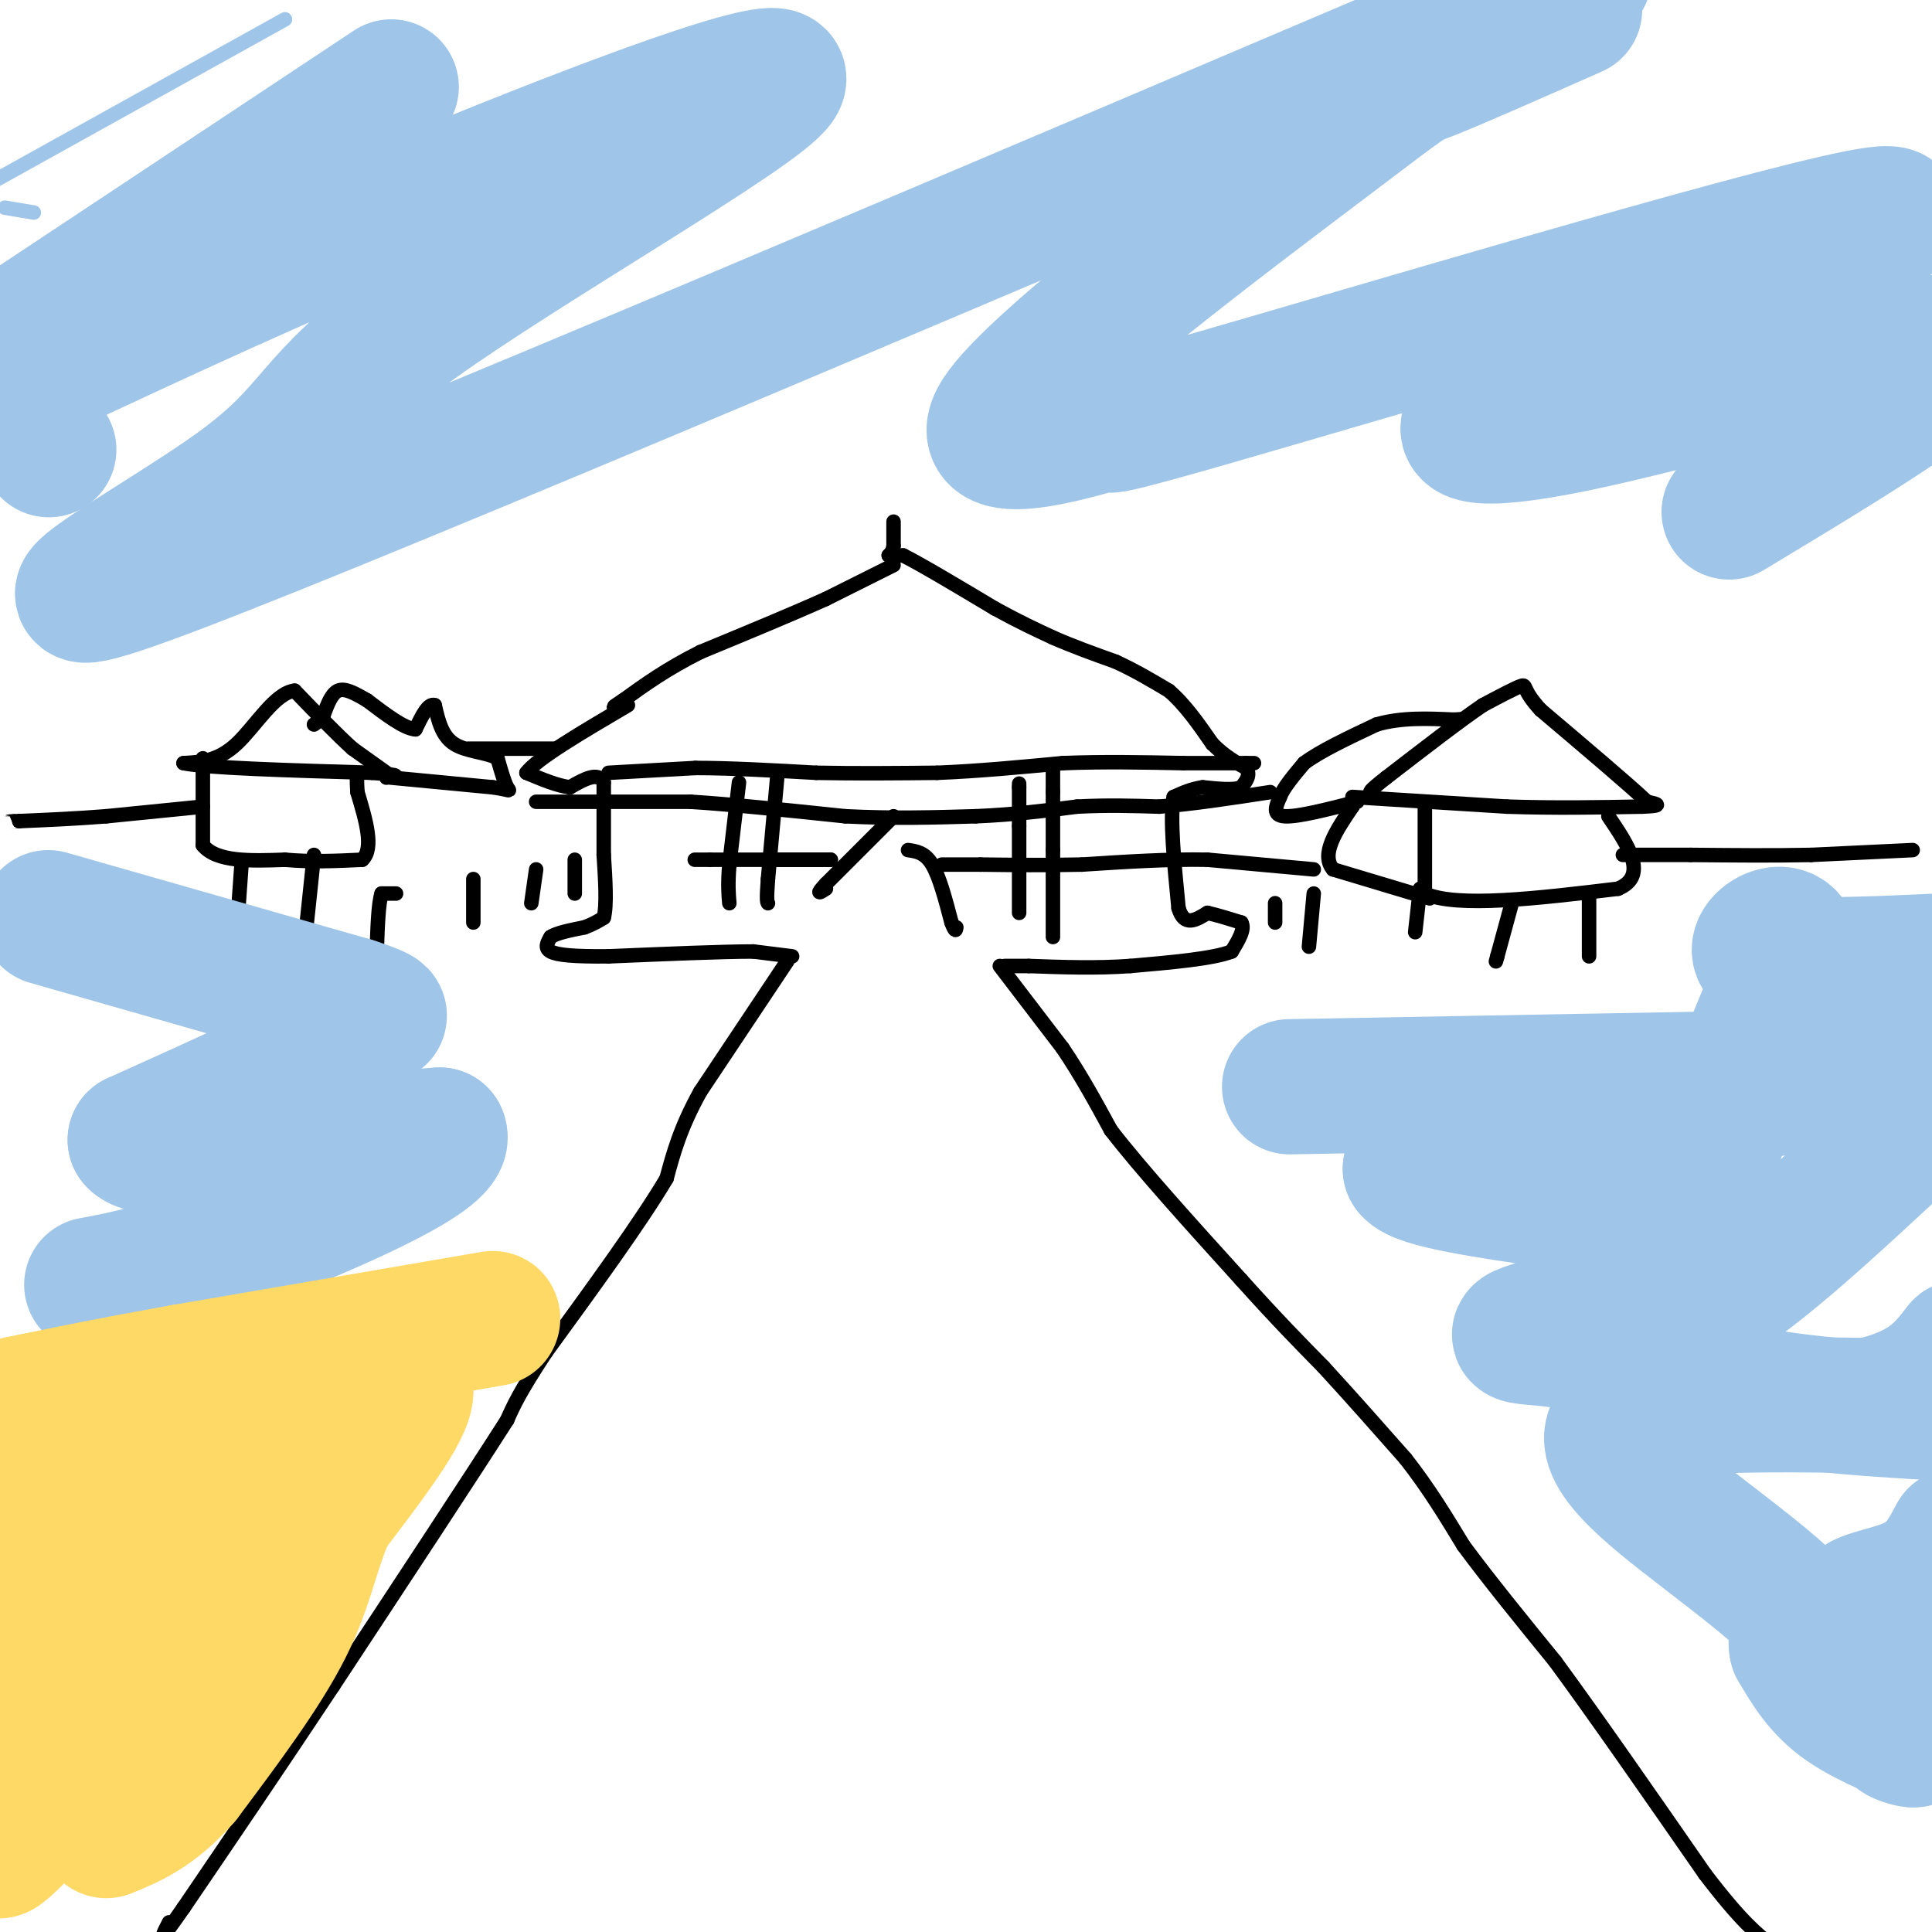 <svg viewBox='0 0 400 400' version='1.1' xmlns='http://www.w3.org/2000/svg' xmlns:xlink='http://www.w3.org/1999/xlink'><g fill='none' stroke='#000000' stroke-width='3' stroke-linecap='round' stroke-linejoin='round'><path d='M163,199c0.000,0.000 -18.000,27.000 -18,27'/><path d='M145,226c-4.167,7.500 -5.583,12.750 -7,18'/><path d='M138,244c-5.333,9.000 -15.167,22.500 -25,36'/><path d='M113,280c-5.500,8.333 -6.750,11.167 -8,14'/><path d='M105,294c-7.333,11.500 -21.667,33.250 -36,55'/><path d='M69,349c-11.167,16.833 -21.083,31.417 -31,46'/><path d='M38,395c-5.667,8.167 -4.333,5.583 -3,3'/><path d='M207,200c0.000,0.000 13.000,17.000 13,17'/><path d='M220,217c3.833,5.667 6.917,11.333 10,17'/><path d='M230,234c6.167,8.000 16.583,19.500 27,31'/><path d='M257,265c7.333,8.167 12.167,13.083 17,18'/><path d='M274,283c5.667,6.167 11.333,12.583 17,19'/><path d='M291,302c4.833,6.167 8.417,12.083 12,18'/><path d='M303,320c5.167,7.000 12.083,15.500 19,24'/><path d='M322,344c8.333,11.333 19.667,27.667 31,44'/><path d='M353,388c7.500,9.833 10.750,12.417 14,15'/><path d='M367,403c2.667,2.667 2.333,1.833 2,1'/><path d='M164,198c0.000,0.000 -8.000,-1.000 -8,-1'/><path d='M156,197c-6.333,0.000 -18.167,0.500 -30,1'/><path d='M126,198c-7.333,0.067 -10.667,-0.267 -12,-1c-1.333,-0.733 -0.667,-1.867 0,-3'/><path d='M114,194c1.167,-0.833 4.083,-1.417 7,-2'/><path d='M121,192c1.833,-0.667 2.917,-1.333 4,-2'/><path d='M125,190c0.667,-2.500 0.333,-7.750 0,-13'/><path d='M125,177c0.000,-4.667 0.000,-9.833 0,-15'/><path d='M125,162c-1.167,-2.333 -4.083,-0.667 -7,1'/><path d='M118,163c-2.667,-0.333 -5.833,-1.667 -9,-3'/><path d='M109,160c2.000,-2.833 11.500,-8.417 21,-14'/><path d='M185,117c0.000,0.000 -14.000,7.000 -14,7'/><path d='M171,124c-6.667,3.000 -16.333,7.000 -26,11'/><path d='M145,135c-7.000,3.500 -11.500,6.750 -16,10'/><path d='M129,145c-2.833,1.833 -1.917,1.417 -1,1'/><path d='M185,108c0.000,0.000 0.000,5.000 0,5'/><path d='M185,113c-0.167,1.167 -0.583,1.583 -1,2'/><path d='M184,115c0.000,0.000 3.000,0.000 3,0'/><path d='M187,115c3.667,1.833 11.333,6.417 19,11'/><path d='M206,126c5.167,2.833 8.583,4.417 12,6'/><path d='M218,132c4.167,1.833 8.583,3.417 13,5'/><path d='M231,137c4.000,1.833 7.500,3.917 11,6'/><path d='M242,143c3.333,2.833 6.167,6.917 9,11'/><path d='M251,154c2.667,2.667 4.833,3.833 7,5'/><path d='M258,159c1.000,1.500 0.000,2.750 -1,4'/><path d='M257,163c-1.500,0.667 -4.750,0.333 -8,0'/><path d='M249,163c-2.333,0.333 -4.167,1.167 -6,2'/><path d='M243,165c-0.833,4.167 0.083,13.583 1,23'/><path d='M244,188c1.167,4.000 3.583,2.500 6,1'/><path d='M250,189c2.167,0.500 4.583,1.250 7,2'/><path d='M257,191c0.833,1.333 -0.583,3.667 -2,6'/><path d='M255,197c-3.833,1.500 -12.417,2.250 -21,3'/><path d='M234,200c-7.000,0.500 -14.000,0.250 -21,0'/><path d='M213,200c-4.333,0.000 -4.667,0.000 -5,0'/><path d='M218,194c0.000,0.000 0.000,-18.000 0,-18'/><path d='M218,176c0.000,-5.000 0.000,-8.500 0,-12'/><path d='M218,164c0.000,-2.833 0.000,-3.917 0,-5'/><path d='M211,189c0.000,0.000 0.000,-18.000 0,-18'/><path d='M211,171c0.000,-4.333 0.000,-6.167 0,-8'/><path d='M211,163c0.000,-1.333 0.000,-0.667 0,0'/><path d='M126,160c0.000,0.000 18.000,-1.000 18,-1'/><path d='M144,159c7.167,0.000 16.083,0.500 25,1'/><path d='M169,160c8.333,0.167 16.667,0.083 25,0'/><path d='M194,160c8.500,-0.333 17.250,-1.167 26,-2'/><path d='M220,158c8.500,-0.333 16.750,-0.167 25,0'/><path d='M245,158c6.333,0.000 9.667,0.000 13,0'/><path d='M258,158c2.333,0.000 1.667,0.000 1,0'/><path d='M153,162c0.000,0.000 -2.000,17.000 -2,17'/><path d='M151,179c-0.333,4.167 -0.167,6.083 0,8'/><path d='M161,160c0.000,0.000 -2.000,22.000 -2,22'/><path d='M159,182c-0.333,4.500 -0.167,4.750 0,5'/><path d='M280,165c0.000,0.000 32.000,2.000 32,2'/><path d='M312,167c10.000,0.333 19.000,0.167 28,0'/><path d='M340,167c4.833,-0.167 2.917,-0.583 1,-1'/><path d='M341,166c-3.500,-3.333 -12.750,-11.167 -22,-19'/><path d='M319,147c-3.956,-4.244 -2.844,-5.356 -4,-5c-1.156,0.356 -4.578,2.178 -8,4'/><path d='M307,146c-4.667,3.167 -12.333,9.083 -20,15'/><path d='M287,161c-3.833,3.000 -3.417,3.000 -3,3'/><path d='M295,166c0.000,0.000 0.000,19.000 0,19'/><path d='M295,185c6.667,3.000 23.333,1.000 40,-1'/><path d='M335,184c6.333,-2.667 2.167,-8.833 -2,-15'/><path d='M329,185c0.000,0.000 0.000,13.000 0,13'/><path d='M313,187c0.000,0.000 -3.000,11.000 -3,11'/><path d='M310,198c-0.500,1.833 -0.250,0.917 0,0'/><path d='M294,184c0.000,0.000 -1.000,9.000 -1,9'/><path d='M296,186c0.000,0.000 -20.000,-6.000 -20,-6'/><path d='M276,180c-2.667,-3.167 0.667,-8.083 4,-13'/><path d='M280,167c0.667,-2.333 0.333,-1.667 0,-1'/><path d='M281,166c-6.167,1.583 -12.333,3.167 -15,3c-2.667,-0.167 -1.833,-2.083 -1,-4'/><path d='M265,165c0.667,-1.833 2.833,-4.417 5,-7'/><path d='M270,158c3.333,-2.500 9.167,-5.250 15,-8'/><path d='M285,150c5.167,-1.500 10.583,-1.250 16,-1'/><path d='M301,149c2.667,-0.167 1.333,-0.083 0,0'/><path d='M80,160c0.000,0.000 -7.000,-5.000 -7,-5'/><path d='M73,155c-3.167,-2.833 -7.583,-7.417 -12,-12'/><path d='M61,143c-4.044,0.400 -8.156,7.400 -12,11c-3.844,3.600 -7.422,3.800 -11,4'/><path d='M38,158c4.667,1.000 21.833,1.500 39,2'/><path d='M77,160c7.000,0.500 5.000,0.750 3,1'/><path d='M42,157c0.000,0.000 0.000,18.000 0,18'/><path d='M42,175c2.833,3.500 9.917,3.250 17,3'/><path d='M59,178c5.500,0.500 10.750,0.250 16,0'/><path d='M75,178c2.500,-2.333 0.750,-8.167 -1,-14'/><path d='M74,164c-0.167,-2.833 -0.083,-2.917 0,-3'/><path d='M81,161c0.000,0.000 21.000,2.000 21,2'/><path d='M102,163c4.022,0.578 3.578,1.022 3,0c-0.578,-1.022 -1.289,-3.511 -2,-6'/><path d='M103,157c-2.133,-1.244 -6.467,-1.356 -9,-3c-2.533,-1.644 -3.267,-4.822 -4,-8'/><path d='M90,146c-1.333,-0.500 -2.667,2.250 -4,5'/><path d='M86,151c-2.333,-0.167 -6.167,-3.083 -10,-6'/><path d='M76,145c-2.756,-1.600 -4.644,-2.600 -6,-2c-1.356,0.600 -2.178,2.800 -3,5'/><path d='M67,148c-0.833,1.167 -1.417,1.583 -2,2'/><path d='M97,155c0.000,0.000 18.000,0.000 18,0'/><path d='M111,166c0.000,0.000 15.000,0.000 15,0'/><path d='M126,166c5.333,0.000 11.167,0.000 17,0'/><path d='M143,166c8.167,0.500 20.083,1.750 32,3'/><path d='M175,169c9.833,0.500 18.417,0.250 27,0'/><path d='M202,169c8.000,-0.333 14.500,-1.167 21,-2'/><path d='M223,167c6.333,-0.333 11.667,-0.167 17,0'/><path d='M240,167c6.667,-0.500 14.833,-1.750 23,-3'/><path d='M82,185c0.000,0.000 -3.000,0.000 -3,0'/><path d='M79,185c-0.667,2.000 -0.833,7.000 -1,12'/><path d='M65,177c0.000,0.000 -2.000,19.000 -2,19'/><path d='M50,179c0.000,0.000 -1.000,14.000 -1,14'/><path d='M98,182c0.000,0.000 0.000,9.000 0,9'/><path d='M111,180c0.000,0.000 -1.000,7.000 -1,7'/><path d='M119,178c0.000,0.000 0.000,7.000 0,7'/><path d='M272,185c0.000,0.000 -1.000,11.000 -1,11'/><path d='M264,187c0.000,0.000 0.000,4.000 0,4'/><path d='M272,180c0.000,0.000 -22.000,-2.000 -22,-2'/><path d='M250,178c-8.000,-0.167 -17.000,0.417 -26,1'/><path d='M224,179c-7.833,0.167 -14.417,0.083 -21,0'/><path d='M203,179c-4.833,0.000 -6.417,0.000 -8,0'/><path d='M188,176c1.750,0.250 3.500,0.500 5,3c1.500,2.500 2.750,7.250 4,12'/><path d='M197,191c0.833,2.167 0.917,1.583 1,1'/><path d='M185,169c0.000,0.000 -14.000,14.000 -14,14'/><path d='M171,183c-2.333,2.500 -1.167,1.750 0,1'/><path d='M159,178c0.000,0.000 13.000,0.000 13,0'/><path d='M172,178c-2.000,0.000 -13.500,0.000 -25,0'/><path d='M147,178c-4.500,0.000 -3.250,0.000 -2,0'/><path d='M396,176c0.000,0.000 -21.000,1.000 -21,1'/><path d='M375,177c-7.667,0.167 -16.333,0.083 -25,0'/><path d='M350,177c-6.500,0.000 -10.250,0.000 -14,0'/><path d='M42,167c0.000,0.000 -20.000,2.000 -20,2'/><path d='M22,169c-6.333,0.500 -12.167,0.750 -18,1'/><path d='M4,170c-3.167,0.167 -2.083,0.083 -1,0'/></g>
<g fill='none' stroke='#9fc5e8' stroke-width='3' stroke-linecap='round' stroke-linejoin='round'><path d='M59,4c0.000,0.000 -63.000,35.000 -63,35'/><path d='M1,43c0.000,0.000 6.000,1.000 6,1'/></g>
<g fill='none' stroke='#9fc5e8' stroke-width='28' stroke-linecap='round' stroke-linejoin='round'><path d='M81,18c0.000,0.000 -95.000,63.000 -95,63'/><path d='M8,77c25.027,-11.706 50.055,-23.412 83,-37c32.945,-13.588 73.809,-29.058 70,-23c-3.809,6.058 -52.289,33.644 -75,50c-22.711,16.356 -19.653,21.480 -37,34c-17.347,12.520 -55.099,32.434 -12,16c43.099,-16.434 167.050,-69.217 291,-122'/><path d='M326,2c-12.461,5.503 -24.921,11.006 -30,13c-5.079,1.994 -2.775,0.479 -22,15c-19.225,14.521 -59.977,45.079 -67,56c-7.023,10.921 19.685,2.206 24,1c4.315,-1.206 -13.761,5.098 18,-4c31.761,-9.098 113.360,-33.600 136,-38c22.640,-4.400 -13.680,11.300 -50,27'/><path d='M335,72c-14.699,7.207 -26.445,11.726 -30,15c-3.555,3.274 1.081,5.305 25,0c23.919,-5.305 67.120,-17.944 75,-16c7.880,1.944 -19.560,18.472 -47,35'/><path d='M267,225c0.000,0.000 110.000,-2.000 110,-2'/><path d='M377,223c21.689,-1.156 20.911,-3.044 3,0c-17.911,3.044 -52.956,11.022 -88,19'/><path d='M292,242c3.564,5.044 56.474,8.156 66,14c9.526,5.844 -24.333,14.422 -37,18c-12.667,3.578 -4.141,2.156 5,4c9.141,1.844 18.897,6.956 33,10c14.103,3.044 32.551,4.022 51,5'/><path d='M405,318c-2.018,3.845 -4.036,7.690 -9,10c-4.964,2.310 -12.875,3.083 -11,5c1.875,1.917 13.536,4.976 18,7c4.464,2.024 1.732,3.012 -1,4'/><path d='M402,344c-1.610,1.289 -5.135,2.510 -5,5c0.135,2.490 3.928,6.247 3,8c-0.928,1.753 -6.579,1.501 -7,2c-0.421,0.499 4.387,1.750 3,1c-1.387,-0.750 -8.968,-3.500 -14,-7c-5.032,-3.500 -7.516,-7.750 -10,-12'/><path d='M372,341c-0.772,-2.750 2.298,-3.624 0,-7c-2.298,-3.376 -9.965,-9.255 -20,-17c-10.035,-7.745 -22.439,-17.356 -17,-22c5.439,-4.644 28.719,-4.322 52,-4'/><path d='M387,291c11.833,-2.667 15.417,-7.333 19,-12'/><path d='M398,232c-19.000,17.756 -38.000,35.511 -46,38c-8.000,2.489 -5.000,-10.289 0,-25c5.000,-14.711 12.000,-31.356 19,-48'/><path d='M371,197c0.022,-7.289 -9.422,-1.511 -6,1c3.422,2.511 19.711,1.756 36,1'/><path d='M10,190c0.000,0.000 63.000,18.000 63,18'/><path d='M73,208c10.000,3.262 3.500,2.417 3,2c-0.500,-0.417 5.000,-0.405 -2,4c-7.000,4.405 -26.500,13.202 -46,22'/><path d='M28,236c2.833,3.500 32.917,1.250 63,-1'/><path d='M91,235c2.067,4.333 -24.267,15.667 -41,22c-16.733,6.333 -23.867,7.667 -31,9'/><path d='M10,93c0.000,0.000 0.100,0.100 0.1,0.1'/></g>
<g fill='none' stroke='#ffd966' stroke-width='28' stroke-linecap='round' stroke-linejoin='round'><path d='M102,273c0.000,0.000 -64.000,11.000 -64,11'/><path d='M38,284c-15.833,2.833 -23.417,4.417 -31,6'/><path d='M7,290c-5.167,1.000 -2.583,0.500 0,0'/><path d='M54,321c2.167,-5.000 4.333,-10.000 9,-15c4.667,-5.000 11.833,-10.000 19,-15'/><path d='M82,291c-12.655,15.667 -53.792,62.333 -71,81c-17.208,18.667 -10.488,9.333 -8,5c2.488,-4.333 0.744,-3.667 -1,-3'/><path d='M2,374c4.156,-13.756 15.044,-46.644 19,-62c3.956,-15.356 0.978,-13.178 -2,-11'/><path d='M19,301c-1.822,-1.889 -5.378,-1.111 -9,2c-3.622,3.111 -7.311,8.556 -11,14'/><path d='M0,342c-1.583,3.833 -3.167,7.667 6,0c9.167,-7.667 29.083,-26.833 49,-46'/><path d='M55,296c9.533,-8.400 8.867,-6.400 12,-6c3.133,0.400 10.067,-0.800 17,-2'/><path d='M84,288c0.167,3.833 -7.917,14.417 -16,25'/><path d='M68,313c-3.556,7.844 -4.444,14.956 -9,24c-4.556,9.044 -12.778,20.022 -21,31'/><path d='M38,368c-6.167,7.000 -11.083,9.000 -16,11'/></g>
</svg>